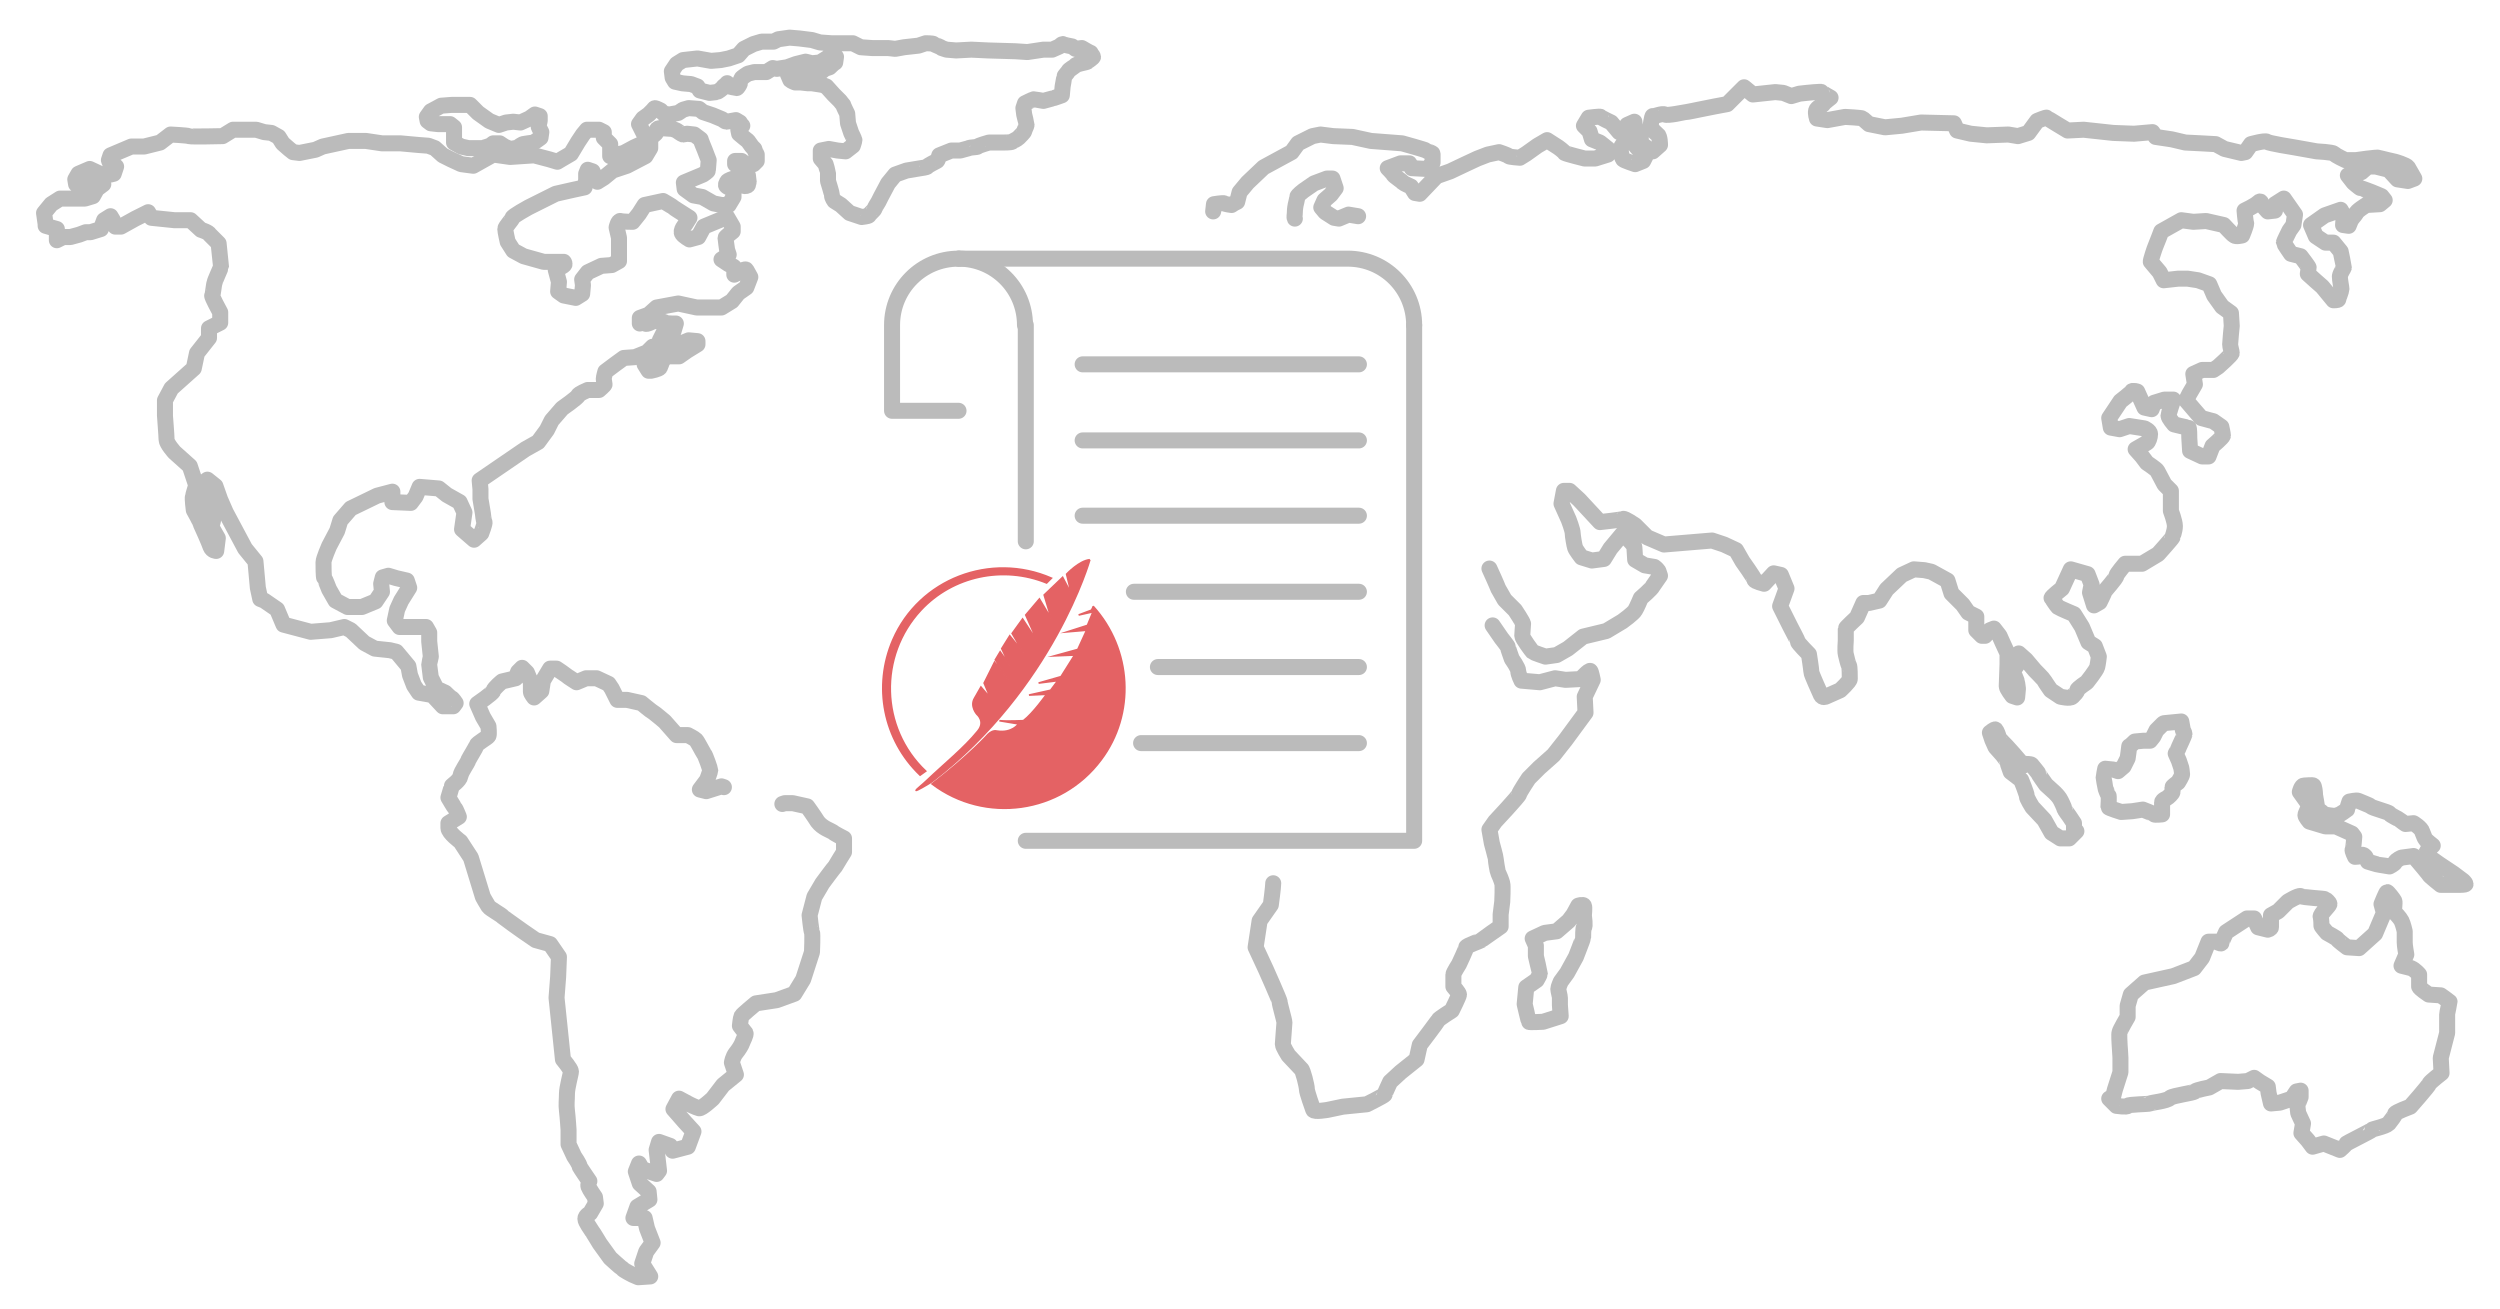 <?xml version="1.0" encoding="utf-8"?>
<!-- Generator: Adobe Illustrator 24.1.0, SVG Export Plug-In . SVG Version: 6.00 Build 0)  -->
<svg version="1.1" id="央铋_1" xmlns="http://www.w3.org/2000/svg" xmlns:xlink="http://www.w3.org/1999/xlink" x="0px" y="0px"
	 viewBox="0 0 312.2 163.5" style="enable-background:new 0 0 312.2 163.5;" xml:space="preserve">
<style type="text/css">
	.st0{fill:none;stroke:#BBBBBB;stroke-width:2;stroke-linecap:round;stroke-linejoin:round;stroke-miterlimit:10;}
	.st1{fill:#E46264;stroke:#E46264;stroke-width:0.21;stroke-miterlimit:10;}
	.st2{fill:none;stroke:#BBBBBB;stroke-width:2;stroke-linecap:round;stroke-linejoin:round;}
</style>
<g>
	<g>
		<path class="st0" d="M25.1,28.7l-1.3-1.2h-2l-2.9-0.3l-0.4-0.7l-1.6,0.8l-1.8,1h-0.7l-0.3-0.8L13.8,27L13,27.5l-0.4,1.1L11.3,29
			h-0.6l-0.8,0.3l-1.1,0.3H7.9L7.1,30v-0.4v-0.7v-0.3l-1.4-0.4V28l-0.2-1.4l0.9-1.1l1.1-0.7h1.6h1.5l1-0.3l0.5-0.9l0.8-0.6l-0.4-0.5
			l-0.6,0.3L11.2,23H9.5l-0.1-0.6l0.4-0.7l1.4-0.6l1.5,0.7h1.1l0.4-0.1l0.3-0.9l-0.7-0.3L13.6,20l0.2-0.6l2.6-1.1H18l2-0.5l1.3-1
			c0,0,2.1,0.1,2.3,0.2s4.2,0,4.2,0l1.3-0.8h1.6H32l1,0.3l0.9,0.1l0.9,0.5l0.5,0.8l0.8,0.7l0.5,0.4l0.8,0.1l2-0.4l0.9-0.4l3.2-0.7
			h2.2l2,0.3H50l2.2,0.2l1.3,0.1l0.8,0.3l1,0.9l1,0.5l1.3,0.6l1.5,0.2l2.5-1.4l2.1,0.3l3-0.2l1.9,0.5l1,0.3l0.5-0.3l1.2-0.7l0.9-1.5
			l0.6-0.9l0.5-0.6h1.5l0.6,0.3v0.7l0.8,0.8v0.6v0.9l1.7-0.4l1.3-0.7l1.1-0.5l0.9-0.3v0.9l-0.6,1l-2.3,1.2l-1.8,0.6l-1.1,0.9
			l-0.8,0.5L74,21.4l-0.6-0.2l-0.2,0.5v0.8L73,23.4l-1.4,0.3l-2.2,0.5L66,25.9c0,0-2,1.1-2,1.3c0,0.2-0.9,1.1-0.9,1.4
			s0.3,1.6,0.3,1.6l0.7,1.1l1.3,0.7l2.5,0.7h1.6h0.9c0,0,0.1,0.1,0.1,0.3s-1.1,0.7-1.1,0.7l0.4,1.5l-0.1,1.2l0.7,0.5l1.5,0.3
			l0.8-0.5l0.1-1.1l-0.1-0.7l0.7-0.9l1.7-0.8l1.3-0.1l0.9-0.5v-1.5v-1.4L77,28.4c0,0,0.2-0.9,0.5-0.8s1.5,0.1,1.5,0.1l0.8-1l0.7-1.1
			l2.3-0.5c0,0,1.2,0.7,1.3,0.8c0.1,0.1,0.9,0.6,0.9,0.6l1.1,0.7L85.6,28c0,0-0.7,0.8-0.4,1.2c0.2,0.3,0.9,0.7,0.9,0.7l1.1-0.3
			l0.7-1.3l2.9-1.2l0.7,1.2v0.6c0,0-0.9,0.7-0.9,0.8c0,0.1,0.2,1.5,0.2,1.5l0.2,0.6l-0.9,0.6L91,33c0,0,0.7,0.3,0.7,0.4s0,0.9,0,0.9
			l0.8-0.4c0,0,0.6-0.4,0.7-0.2s0.5,0.9,0.5,0.9l-0.5,1.3l-1,0.7l-0.8,1l-1.3,0.8H87l-2.3-0.5L82,38.4l-1,0.9l-1.1,0.4v0.7
			c0,0,0.6-0.2,0.7,0s1-0.3,1-0.3s1.1,0,1.3,0.1c0.1,0.2,1,0.2,1,0.2h0.5l-0.3,1l-1.3,0.3l-0.4,0.8l0.8,0.3l1.4,0.6l0.2-0.4l1.2-0.5
			l1.1,0.1V43l-1.3,0.8l-1,0.7h-1.2h-0.4l-0.5,0.6c0,0-0.2,0.6-0.3,0.8c-0.1,0.2-1.1,0.4-1.1,0.4H81l-0.5-0.8L81,45l0.6-0.7
			c0,0,0.4-0.5,0.6-0.5c0.1,0-0.7-0.5-0.7-0.5L80.8,44l-1.5,0.6l-1.4,0.1l-1.1,0.8l-1.2,0.9c0,0-0.2,0.7-0.2,0.9s0.1,0.6,0.1,0.7
			c0,0.1-0.7,0.7-0.7,0.7h-1.4c0,0-1.2,0.5-1.2,0.7s-2,1.6-2,1.6l-1.3,1.5l-0.6,1.2l-1.1,1.5l-1.6,0.9L59.9,60l0.1,1.1v1.2l0.3,1.8
			c0,0,0.1,1,0.2,1.1s-0.4,1.4-0.4,1.4l-0.9,0.8l-1.5-1.3L58,64l-0.6-1.3l-1.6-0.9l-1-0.8l-2.4-0.2L51.9,62l-0.6,0.8L49,62.7v-1.3
			l-1.9,0.5l-3.3,1.6L42.5,65l-0.4,1.3l-1,1.9c0,0-0.7,1.6-0.7,2s0,1.9,0.1,2s0.6,1.4,0.6,1.4l0.8,1.4l1.5,0.8h1.8l1.7-0.7l0.8-1.2
			l-0.1-1l0.2-0.8l0.7-0.2l1,0.3l1.3,0.3l0.3,0.9l-1,1.6l-0.5,1.1l-0.3,1.4l0.6,0.8h2h1.3l0.4,0.7v1.1l0.2,1.9c0,0-0.2,0.9-0.2,1
			s0.2,1.6,0.2,1.6l0.7,1.4l1.1,0.5c0,0,0.7,0.7,0.8,0.7s0.5,0.6,0.5,0.6l-0.3,0.4h-1.3L54,86.8l-1.7-0.3l-0.6-0.9l-0.5-1.3L51,83.2
			l-1.5-1.8l-0.8-0.2L46.8,81l-1.3-0.7l-1.7-1.6L43,78.3l-1.7,0.4l-2.5,0.2L35.4,78l-0.8-1.9L33,75l-0.5-0.2l-0.3-1.4l-0.3-3.3
			l-1.3-1.6L28.2,64l-0.7-1.6l-0.6-1.7l-1-0.8l-0.4,0.3L25,60.9l0.5,1.2l0.5,1l0.6,1.9l-0.2,0.8l0.8,1.4L27,68.8c0,0-0.5,0-0.7-0.5
			c-0.2-0.6-1.1-2.6-1.2-2.8c0-0.2-0.9-1.8-0.9-1.8S24,62.2,24.1,62c0-0.1,0.4-1.4,0.4-1.4L24,59.1l-0.3-0.9l-1.9-1.7
			c0,0-1-1.1-1-1.6s-0.2-2.9-0.2-3s0-1.9,0-1.9l0.8-1.5l2.8-2.5l0.4-1.9l1.5-1.9V41l1.4-0.7V39c0,0-1.1-2-1-2.1s0.2-1.4,0.3-1.6
			c0-0.2,0.8-1.9,0.8-2s-0.3-2.9-0.3-2.9s-1-1-1.1-1.1C26.1,29,25.1,28.7,25.1,28.7z"/>
		<path class="st0" d="M63,18.3l-0.6-0.4h-0.8l-0.4,0.3c0,0-0.9,0.3-1,0.3s-1.7,0-1.7,0l-0.9-0.2l-0.9-0.5c0,0,0-0.9,0-1
			s0-0.9,0-0.9l-0.5-0.4h-1.5l-0.9-0.1l-0.4-0.3l-0.1-0.5l0.5-0.7l1.3-0.7l1.3-0.1h1.2h1.1l1,1l1.4,1l1.2,0.5l0.9-0.3l0.9-0.1
			l0.9,0.1l1.1-0.5l0.7-0.5l0.6,0.2v0.6c0,0-0.2,0.7-0.1,0.8l0.3,0.6l-0.1,0.7c0,0-0.8,0.6-0.9,0.6S65.3,18,65.3,18
			s-0.4,0.2-0.6,0.4c-0.2,0.1-1,0.2-1,0.2L63,18.3z"/>
		<path class="st0" d="M86.7,16.8l-0.9-0.1c0,0-0.4,0.1-0.5,0.1s-0.8-0.5-0.8-0.5L84,16.1L82.5,16c0,0-0.3,0-0.4,0.1
			S82,16.3,82,16.5c-0.1,0.2-0.4,0.4-0.4,0.4L80.9,17l-0.5-0.3L80,15.9l-0.2-0.4l0.5-0.7l0.7-0.5l0.6-0.6c0,0,0.1-0.2,0.2-0.2
			s0.7,0.3,0.7,0.3l0.4,0.4l0.7,0.1l1.1-0.2l0.6-0.4l0.7-0.2l1.3,0.1l0.5,0.4l1.2,0.4l1.2,0.5c0,0,0.4,0.3,0.5,0.3s1.2-0.2,1.2-0.2
			l0.5,0.3c0,0.1,0.3,0.4,0.3,0.4l-0.5,0.5l0.1,0.5l0.6,0.5l0.5,0.4l0.5,0.7l0.3,0.3c0,0.1,0.3,0.7,0.3,0.7v0.8l-0.4,0.4l-0.7,0.2
			l-0.8-0.6h-0.8v0.4l0.5,0.3l0.3,0.4l0.4,0.4l0.4,0.3c0,0,0.1,0.7,0.1,0.8s-0.1,0.3-0.1,0.4s-0.4,0.2-0.5,0.1
			c-0.2-0.1-0.7-0.3-0.7-0.3l-0.6-0.6c0,0-0.7,0.2-0.8,0.4c-0.1,0.2-0.2,0.4-0.1,0.5c0,0.1,0.9,0.5,0.9,0.5v0.5v0.4l-0.6,1h-0.9
			l-1-0.2l-1.4-0.8l-1.1-0.2l-1.1-0.8l-0.1-0.8l2.4-1c0,0,0.6-0.4,0.6-0.5s0.1-1.3,0.1-1.3L88,18.7c0,0-0.5-1.2-0.5-1.3
			C87.5,17.4,86.7,16.8,86.7,16.8z"/>
		<path class="st0" d="M94.2,9l-0.8,0.2c0,0-0.8,0.5-0.8,0.6c0,0-0.2,0.4-0.2,0.6c0,0.1-0.3,0.6-0.4,0.6s-0.9-0.2-0.9-0.2
			s-0.3-0.5-0.3-0.4s-0.5,0.4-0.5,0.5s-0.7,0.6-0.8,0.6l-0.9,0.1l-1.2-0.3l-0.3-0.5l-0.8-0.3c0,0-1.2-0.1-1.1-0.1l-0.9-0.2L84,9.7
			l-0.1-0.8L84.5,8l0.8-0.5l1.8-0.2l1.7,0.3L90,7.5l1-0.2l1.2-0.4l0.7-0.8l1.2-0.6l1-0.3h1.5l0.6-0.3l1.4-0.2l1.2,0.1l1.6,0.2l1,0.3
			l1.4,0.1h2.7l1,0.5l1.4,0.1h2l0.9,0.1l1.1-0.2l1.8-0.2l0.9-0.3c0,0,0.9,0,1,0.1s1,0.4,1,0.5l0.6,0.2l1.2,0.1l1.9-0.1l2.1,0.1
			l3.4,0.1l1.5,0.1l2-0.3c0,0,1,0,1.1,0l0.9-0.4c0,0,0.3-0.3,0.4-0.3c0.1,0.1,1.2,0.3,1.2,0.3l0.4,0.3l0.8-0.1c0,0,1,0.6,1.1,0.6
			c0,0.1,0.3,0.4,0.3,0.5s-0.6,0.5-0.7,0.6s-1.5,0.3-1.5,0.5c-0.1,0.1-0.8,0.5-0.9,0.7s-0.5,0.6-0.5,0.7s-0.2,1.2-0.2,1.2l-0.1,1.1
			c0,0-1.1,0.4-1.2,0.4l-1.1,0.3c0,0-1.1-0.2-1.2-0.2s-1.1,0.5-1.1,0.5l-0.2,0.6l0.1,0.8c0,0,0.3,1.2,0.3,1.3s-0.3,0.7-0.3,0.8
			s-0.5,0.6-0.7,0.8c-0.2,0.2-0.7,0.4-0.8,0.5s-1.1,0.1-1.1,0.1h-1.8c0,0-1.4,0.4-1.4,0.5s-1.1,0.1-1.1,0.2l-1.1,0.3h-1.1l-1.5,0.6
			c0,0-0.2,0.7-0.3,0.7c0,0-1.2,0.6-1.2,0.7S115,21,115,21l-1.8,0.3l-1.4,0.5l-0.9,1.1l-0.9,1.7l-0.3,0.6c0,0-0.5,0.8-0.5,0.9
			s-0.7,0.7-0.7,0.8s-0.9,0.2-0.9,0.2l-1.5-0.5l-1.1-1l-0.8-0.5c0,0-0.3-0.4-0.3-0.7c0-0.2-0.5-1.8-0.5-1.8s0-0.9,0-1
			s-0.3-1.1-0.3-1.1l-0.6-0.7v-1l1-0.2l1.1,0.2l1,0.1l0.9-0.7c0,0,0.2-0.6,0.2-0.7s-0.4-0.9-0.4-0.9l-0.4-1.2l-0.1-1.2
			c0,0-0.5-1-0.5-1.1c-0.1-0.1-0.4-0.5-0.4-0.5l-0.8-0.8l-0.9-1l-0.5-0.2l-1.3-0.2h-0.5l-0.9-0.1h-0.7c0,0-0.5-0.2-0.6-0.3l-0.3-0.7
			l0.2-0.5L99,8.6l1,0.2l0.7,0.3h1.7l0.6-0.5l0.6-0.2c0,0,0.6-0.6,0.7-0.6l0.1-0.7L104,6.8c0,0-0.7,0.4-0.8,0.5l-0.8,0.5l-1,0.1
			l-0.8-0.2L99.4,8l-1.1,0.4L97,8.6l-0.5-0.1L95.7,9h-0.6H94.2z"/>
		<path class="st0" d="M90.4,98.3l-0.3-0.1l-1.9,0.6l-0.8-0.2l0.9-1.2c0,0,0.4-1.1,0.4-1.2s-0.6-1.9-0.8-2.1c-0.2-0.3-0.8-1.5-1-1.7
			s-1-0.6-1-0.6h-1.4L83,90.1c0,0-1.3-1.1-1.5-1.2s-1.4-1.1-1.4-1.1l-1.8-0.4h-1.2L76.4,86L76,85.4l-1.5-0.7h-1.3L72,85.2
			c0,0-1.1-0.7-1.2-0.8c-0.1-0.1-1.3-0.9-1.3-0.9h-0.8L67.8,85l-0.2,1.3l-0.9,0.8c0,0-0.4-0.5-0.4-0.7c0-0.1,0-1.2,0-1.2L65.8,84
			l-0.6-0.6l-0.5,0.5l-0.3,0.8l-1.7,0.4c0,0-1,0.8-1.1,1.2c-0.1,0.3-2,1.6-2,1.6l0.7,1.6l0.7,1.2c0,0,0.1,1,0,1.2s-1.4,0.9-1.5,1.2
			s-0.8,1.4-1,1.8c-0.1,0.4-0.9,1.4-1,2s-1.1,1.2-1.1,1.3c0,0.1-0.4,1.4-0.4,1.4s0.7,1.2,0.8,1.3c0.1,0.1,0.5,1.1,0.5,1.1l-1.3,0.8
			c0,0,0,0,0,0.6s1.5,1.7,1.5,1.7l1.3,2l1.5,4.9c0,0,0.5,0.9,0.7,1.2s1.7,1.1,1.8,1.3c0.1,0.1,2.5,1.8,2.5,1.8l1.6,1.1l1.8,0.5
			l1.1,1.6l-0.1,2.5l-0.2,2.6l0.8,7.7c0,0,1,1.2,1,1.5s-0.5,2-0.5,2.8s-0.1,1.3,0,2.1s0.2,2.4,0.2,2.4v1.8l0.7,1.5
			c0,0,0.7,1,0.7,1.3c0.1,0.2,1.2,1.8,1.2,1.8s-0.2,0.4-0.1,0.7s0.8,1.3,0.8,1.3l0.1,0.8l-0.7,1.2c0,0-0.6,0.3-0.6,0.7
			s0.7,1.3,0.8,1.5c0.1,0.1,1,1.6,1,1.6l1.3,1.8c0,0,1.3,1.2,1.5,1.3c0.1,0.2,1.3,0.8,1.3,0.8l0.7,0.3l1.5-0.1l-1-1.6l0.5-1.5
			l0.8-1.1l-0.7-1.8l-0.3-1.3h-1.4l0.5-1.4l1.5-0.9l-0.1-1l-1.1-1l-0.5-1.5l0.4-1l0.4,0.7l1.8,0.6l0.3-0.4l-0.3-2.6l0.3-1l1.4,0.5
			l0.3,0.6l1.9-0.5l0.7-1.9l-1.1-1.2l-1.4-1.6l0.7-1.3l1.3,0.7c0,0,0.8,0.4,1.2,0.5c0.3,0.1,1.7-1.2,1.7-1.2l1.3-1.7l1.6-1.3
			l-0.5-1.5c0,0,0.1-0.7,0.5-1.2s0.7-1,0.8-1.3c0.1-0.3,0.5-1,0.4-1.2c-0.1-0.1-0.7-0.9-0.7-0.9s0.1-1,0.2-1.2s1.8-1.6,1.8-1.6
			l2.6-0.4l2.2-0.8l1.1-1.8l1.1-3.4c0,0,0.1-2.3,0-2.5c-0.1-0.1-0.3-2.1-0.3-2.1l0.6-2.3l1-1.7c0,0,1.4-1.9,1.6-2.1
			c0.1-0.2,1.1-1.8,1.1-1.8v-1.7c0,0-1.2-0.6-1.4-0.8c-0.3-0.2-1.3-0.5-1.9-1.3c-0.5-0.8-1.3-1.9-1.3-1.9l-1.8-0.4h-1l-0.3,0.1"/>
		<path class="st0" d="M186.4,78.1l1.1,1.6c0,0,0.8,1,0.8,1.1s0.5,1.5,0.5,1.5s0.8,1.1,0.8,1.5S190,85,190,85l2.3,0.2l1.9-0.5
			l1.3,0.2l1.9-0.1c0,0,1.1-1.2,1.2-1c0.1,0.1,0.3,1.1,0.3,1.1l-1,2.1l0.1,2l-2.5,3.4l-1.5,1.9l-1.8,1.6l-1.3,1.3c0,0-1.2,1.8-1.2,2
			s-3,3.4-3,3.4l-0.7,1l0.3,1.7c0,0,0.5,1.8,0.5,2s0.2,1.5,0.3,1.7s0.4,0.9,0.5,1.3c0.1,0.3,0,2.3,0,2.3l-0.2,1.6v1.5
			c0,0-2.3,1.6-2.4,1.7c-0.1,0.1-1.9,0.7-1.9,0.9s-0.9,2.1-0.9,2.1s-0.7,1.1-0.7,1.3c0,0.2,0,1.5,0,1.5s0.7,0.8,0.7,1s-0.9,2-0.9,2
			s-1.6,1-1.7,1.2s-2.3,3.1-2.3,3.1l-0.4,1.8l-2,1.6l-1.3,1.2c0,0-0.7,1.5-0.7,1.6s-2.2,1.2-2.2,1.2l-3,0.3l-1.9,0.4
			c0,0-1.7,0.3-1.8,0s-0.8-2.2-0.8-2.6s-0.5-2.4-0.7-2.5c-0.1-0.1-1.6-1.7-1.6-1.7s-0.7-1.1-0.7-1.4c0-0.3,0.2-2.4,0.2-2.7
			s-0.6-2.3-0.6-2.6c0-0.2-1.7-4-1.7-4l-1.3-2.8l0.5-3.3l1.4-2c0,0,0.3-2.2,0.3-2.7"/>
		<path class="st0" d="M151.5,26.4l0.1-0.9c0,0,1.2-0.2,1.3-0.1s0.9,0.2,0.9,0.2l0.3-0.2l0.4-0.2l0.3-1.2l1-1.2l2-1.9l3.5-1.9
			l0.8-1.1l1.8-0.9l1-0.2l1.6,0.2l2.4,0.1l2.3,0.5l3.9,0.3c0,0,2.9,0.8,3,0.9s0.8,0.3,0.8,0.4s0,1.1,0,1.1l-0.4,0.5l-0.3,0.3
			l-1.9-0.1c0,0-0.2-0.5-0.3-0.6c-0.1,0-1.1,0-1.1,0l-1.6,0.6c0,0,0.6,0.6,0.7,0.8s1.2,0.9,1.2,1c0.1,0.1,1,0.5,1,0.5l0.5,0.8
			l0.6,0.1l2.1-2.2l1.7-0.6l1.9-0.9l1.5-0.7l1.3-0.5l1.4-0.3c0,0,1.2,0.4,1.2,0.5s1.4,0.2,1.4,0.2l0.8-0.5l1.4-1l1.2-0.7l1.4,0.9
			c0,0,0.7,0.5,0.8,0.7c0.1,0.1,2.5,0.7,2.5,0.7h1.3l1.6-0.5v-0.7l-1-0.8l-1-0.4l-0.3-1l-0.7-0.7l0.6-1c0,0,1.5-0.2,1.5-0.1
			c0,0.1,1.3,0.7,1.3,0.7l1,1.2l0.9,0.3c0,0-0.2,0.8-0.3,1c-0.1,0.3-0.4,0.4-0.4,0.9s0.2,1.1,0.3,1.2c0,0.1,1.5,0.6,1.5,0.6l1-0.4
			l0.3-0.6c0,0-0.8-0.8-1-1s-0.7-0.9-0.7-0.9l0.2-0.4l-0.5-0.7l-0.3-0.9l0.9-0.4c0,0,0.1,0.8,0.1,0.9c0,0.1,0.7,1.2,0.7,1.2v0.6
			l1.2,0.9l0.3,0.1l0.9-0.8c0,0,0-1.1-0.3-1.3c-0.3-0.2-0.9-0.9-0.9-0.9s0.2-1.5,0.3-1.4s1.2-0.4,1.5-0.2s2.5-0.3,2.6-0.3
			c0.2,0,1.6-0.3,1.6-0.3l2-0.4l1.6-0.3l2.1-2.1l1.1,0.9l2.8-0.3l1,0.1l1,0.4l1-0.3l0.9-0.1c0,0,1.9-0.2,1.9-0.1
			c0,0.1,1.1,0.7,1.1,0.7s-0.8,0.6-0.9,0.8s-0.8,0.4-0.9,0.8c-0.1,0.4,0.1,1,0.1,1l1.3,0.2l2.2-0.4c0,0,2.1,0.1,2.2,0.2
			c0.1,0.1,0.8,0.7,0.8,0.7l2,0.4l2.1-0.2l2.4-0.4l4.1,0.1l0.4,0.9l1.7,0.4l2,0.2l2.7-0.1L252,17l1.3-0.4l1.1-1.5
			c0,0,1.2-0.5,1.2-0.4c0.1,0.1,2.6,1.6,2.6,1.6l2-0.1l3.7,0.4l2.6,0.1l2.3-0.2l0.4,0.6l2,0.3l1.7,0.4l2,0.1l1.8,0.1l1.1,0.6
			l2.1,0.5l0.5-0.1l0.7-1c0,0,1.8-0.5,2-0.3s3.4,0.7,3.4,0.7l2.8,0.5c0,0,2,0.1,2.2,0.3c0.1,0.2,1.4,0.8,1.4,0.8h1.3
			c0,0,2.7-0.4,2.9-0.3s2,0.5,2,0.5s1.4,0.4,1.6,0.7c0.1,0.2,0.8,1.4,0.8,1.4l-0.8,0.3l-1.3-0.2l-1.1-1.2l-1.6-0.4h-1l-0.8,0.7
			c0,0-1.1,0-1,0.1s-0.7,0.3-0.7,0.3l0.7,0.9c0,0,0.8,0.7,0.9,0.7s1.4,0.5,1.4,0.5l1.2,0.5l0.4,0.5l-0.6,0.5l-1.7,0.1
			c0,0-1.3,0.8-1.3,1.1c-0.1,0.2-0.5,0.5-0.7,1s-0.2,0.5-0.2,0.5l-0.7-0.1l0.1-1.2l-0.4-0.7l-2,0.7l-1.7,1.2l0.6,1.4l1.2,0.8h1
			l0.9,1.1c0,0,0.4,1.9,0.4,2c0,0.1-0.4,0.6-0.5,1.1c0,0.5,0.2,1.4,0.2,1.6c0,0.2-0.4,1.2-0.4,1.3s-0.6,0.1-0.6,0.1l-1.4-1.7
			l-0.8-0.7l-1-0.9c0,0,0.1-0.7,0.1-0.8s-1-1.4-1-1.4l-1.2-0.3c0,0-0.9-1.3-0.9-1.4s0.7-1.5,0.7-1.5l0.5-0.7l0.2-1.3l-1.4-2
			l-1.1,0.7v0.8l-0.9,0.1l-0.8-0.9c0,0,0-0.6-0.4-0.2s-1.7,1-1.7,1s0.1,1.3,0.2,1.6c0,0.3-0.5,1.5-0.5,1.5s-0.8,0.2-1,0
			c-0.2-0.1-1.3-1.3-1.3-1.3l-2.2-0.5l-1.6,0.1l-1.5-0.2l-2.5,1.4c0,0-0.6,1.6-0.7,1.8c-0.1,0.2-0.7,2-0.6,2
			c0.1,0.1,1.1,1.3,1.1,1.3l0.5,1l1.8-0.2h1.2l1.3,0.2l1.4,0.5l0.6,1.4l1,1.4l1.1,0.8l0.1,1.6c0,0-0.2,2-0.2,2.3s0.2,0.9,0.2,1.1
			c0,0.2-1.7,1.7-1.7,1.7l-0.6,0.4H275l-1.1,0.5l0.2,1.3l-0.7,1.2L273,50l1.2,1.4l0.7,0.8l1.1,0.3l0.4,0.1l1,0.7
			c0,0,0.2,0.9,0.2,1.1c0,0.2-1.3,1.3-1.3,1.3l-0.5,1.3H275l-1.5-0.7c0,0-0.1-1.4-0.1-1.6s0-1.3-0.1-1.3c-0.2,0-1.8-0.4-1.8-0.4
			s-0.7-0.8-0.7-1.1c0-0.2,0.6-2,0.6-2h-1.1l-1.3,0.4l-0.3,0.8l-0.9-0.2l-0.9-2c0,0-0.6-0.2-0.7,0s-1.4,1.2-1.4,1.2l-1.4,2.1
			l0.2,1.2l1.1,0.2l1.2-0.4l1.9,0.3c0,0,0.7,0.3,0.7,0.7s-0.2,1-0.4,1.1s-1.4,0.8-1.4,0.8l0.8,0.9l0.6,0.8c0,0,1.2,0.8,1.3,1
			c0.1,0.2,0.9,1.7,0.9,1.7l0.8,0.8v2.5c0,0,0.5,1.3,0.5,1.9s-0.3,1.3-0.3,1.4s-1.8,2.1-1.8,2.1l-2,1.2h-2.1c0,0-1.1,1.3-1.1,1.5
			c0,0.3-1.5,1.9-1.5,2s-0.6,1.3-0.6,1.3l-0.7,0.4L261,74l0.2-1l-0.5-1.3l-2.1-0.6l-1.1,2.4c0,0-1.4,1.1-1.3,1.2s0.6,0.9,0.8,1.1
			c0.3,0.2,2,0.9,2,0.9l1,1.6l0.8,1.9l0.8,0.5l0.5,1.3c0,0-0.1,0.9-0.2,1.3s-1.3,1.9-1.3,1.9s-1.2,0.8-1.2,1s-0.3,0.5-0.6,0.8
			s-1.5,0-1.5,0l-1.2-0.8c0,0-0.7-1-0.8-1.2s-1.2-1.3-1.2-1.3l-1.1-1.3l-0.9-0.8l-0.5,0.9l0.2,0.7l-0.5,0.5c0,0,0.6,1.4,0.6,1.5
			S252,86,252,86l-0.1,1.1l-0.6-0.2c0,0-0.7-0.9-0.7-1.2c0-0.3,0.1-2.7,0.1-2.8s0-1.3,0-1.3l-0.6-1.3l-0.4-0.9l-0.7-0.9l-0.5,0.2
			l-0.6,0.7h-0.4l-0.7-0.7V77l-1-0.5l-0.7-1l-1.4-1.4l-0.5-1.6l-2-1.1l-0.9-0.2l-1.3-0.1l-1.5,0.7l-1.9,1.8l-0.9,1.4l-1.3,0.3h-0.7
			l-0.8,1.8c0,0-1.4,1.3-1.4,1.4s0,1.5,0,1.5s-0.1,1.3,0,1.7s0.3,1.3,0.4,1.4s0.1,1.4,0.1,1.7s-1.2,1.4-1.2,1.4L228,87
			c0,0-0.4,0.2-0.6-0.2c-0.2-0.5-1.2-2.6-1.2-2.9s-0.3-2.2-0.3-2.2s-1.4-1.4-1.4-1.6c0-0.1-0.8-1.6-0.9-1.8
			c-0.1-0.2-1.3-2.6-1.3-2.6l0.8-2.2l-0.7-1.7l-0.9-0.2l-1.2,1.3c0,0-1.2-0.3-1.2-0.5s-1.5-2.3-1.5-2.3l-0.8-1.4l-1.5-0.7l-1.5-0.5
			l-6,0.5l-2.1-0.9l-1.5-1.5c0,0-1.3-0.9-1.5-0.8c-0.1,0.1-2.9,0.4-2.9,0.4l-2.6-2.8l-1.2-1.1h-0.7l-0.3,1.6l0.9,2
			c0,0,0.5,1.3,0.5,1.7c0,0.3,0.2,1.5,0.3,1.8s0.8,1.2,0.8,1.2l1.3,0.4l1.5-0.2l0.8-1.3l1.5-1.8l0.8,0.7c0,0,0.7,0.7,0.7,0.9
			s0.1,1.6,0.1,1.6l1.2,0.7l1.2,0.2c0,0,0.3,0.2,0.5,0.5c0.1,0.3,0.2,0.6,0.2,0.6s-0.7,1-0.9,1.3c-0.1,0.3-1.5,1.5-1.5,1.5
			s-0.5,1.2-0.7,1.5c-0.2,0.4-1.6,1.4-1.6,1.4l-2,1.2l-2.9,0.7l-1.9,1.5l-1.4,0.8L193,82c0,0-1.5-0.5-1.6-0.6s-1.3-1.7-1.3-2
			s0.1-1.3,0.1-1.5s-1-1.7-1-1.7l-1.3-1.3c0,0-0.7-1.2-0.8-1.4c-0.1-0.3-1-2.3-1.1-2.5"/>
		<path class="st0" d="M169.6,27l-1.2-0.2l-1.2,0.5l-0.6-0.1l-1.1-0.7l-0.5-0.6l0.4-0.9l0.8-0.7l0.6-0.8l-0.4-1.2h-0.7l-1.6,0.6
			l-1.3,0.9c0,0-0.8,0.6-0.8,0.8c0,0.2-0.2,1-0.2,1s-0.1,0.5-0.1,0.9s-0.1,0.6,0,0.8"/>
		<path class="st0" d="M194.9,126.9l-2.2,0.7c0,0-1.8,0.1-1.8,0s-0.5-2.2-0.5-2.2l0.2-2.1l1.3-0.9c0,0,0.4-0.7,0.4-0.8
			c0-0.1-0.5-2.2-0.5-2.2v-1.3l-0.4-0.9l1.5-0.7l1.5-0.2l1.5-1.3l0.6-0.8l0.6-1.1c0,0,0.6-0.2,0.7,0c0.1,0.2,0,1.1,0,1.2
			s0.2,1.5,0,1.5c-0.1,0.1-0.1,1.2-0.1,1.3c0,0.1-0.9,2.4-0.9,2.4l-1.1,2l-0.8,1.1c0,0-0.3,0.7-0.3,0.9c0,0.2,0.2,0.9,0.2,1.1
			c0,0.1,0,0.9,0,0.9L194.9,126.9z"/>
		<path class="st0" d="M259.3,103.8l-0.9,0.9h-1.1l-1.1-0.7l-0.9-1.6l-1.5-1.6c0,0-0.7-1.1-0.7-1.4s-0.7-2-0.7-2l-1.3-1
			c0,0-0.4-1.1-0.4-1.2s-0.6-0.9-0.7-1c-0.1-0.1-0.8-0.9-0.8-0.9l-0.4-0.9l-0.3-0.9c0,0,0.6-0.5,0.7-0.4s0.4,0.8,0.4,1
			c0,0.1,1,1.1,1,1.1l0.9,1l1.2,1.4l0.3-0.2c0,0,0.6,0,0.7,0.1c0.1,0.1,0.8,1,0.8,1c0,0.1,1,1.5,1,1.5s1,0.9,1.1,1s0.4,0.4,0.6,0.7
			c0.2,0.3,0.6,1.2,0.6,1.3c0,0.1,0.6,0.9,0.6,0.9l0.6,0.9v1C259,103.8,259.3,103.8,259.3,103.8z"/>
		<path class="st0" d="M270,101.7c0,0-0.9,0.1-1,0s-1.4-0.6-1.4-0.6l-1.3,0.2l-1.4,0.1c0,0-1.6-0.5-1.6-0.6s0.1-1.4,0-1.5
			s-0.4-0.9-0.4-1s-0.2-1.1-0.2-1.2s0.2-1.1,0.2-1.1l1,0.1l0.6,0.2l0.7-0.6l0.5-1l0.1-0.7l0.1-0.8c0.1,0,0.7-0.6,0.7-0.6l1.1-0.1
			h0.8l0.4-0.5l0.4-0.8l0.8-0.8c0,0,0.1-0.1,0.2-0.1s2.1-0.2,2.1-0.2l0.2,1.1c0,0,0.2,0.3,0.2,0.5c0,0.1-0.7,1.6-0.7,1.6
			c0,0.1-0.4,0.8-0.4,0.8l0.4,0.9l0.3,0.9c0,0,0.1,0.6,0.1,0.8s-0.5,1-0.5,1s-0.7,0.5-0.7,0.6s0,0.5,0,0.6c0,0.2-0.5,0.6-0.6,0.7
			s-0.7,0.3-0.7,0.6c0,0.3,0,0.6,0,0.8S270,101.7,270,101.7z"/>
		<path class="st0" d="M295.4,107c0,0-0.3-0.4-0.5-0.2c-0.1,0.2-0.8,0.2-0.8,0.2s-0.4-0.8-0.3-0.9s0.2-1.6,0.2-1.6l-0.3-0.4l-2-0.9
			h-1.3l-2-0.6c0,0-0.5-0.6-0.5-0.8c0-0.2,0.4-0.9,0.4-1.1c0.1-0.2-0.6-1.1-0.6-1.1l-0.5-0.7c0,0,0.2-0.8,0.5-0.8s1.1-0.1,1.2,0
			s0.2,0.8,0.2,1.1c0,0.2,0.3,1.7,0.3,1.8c0,0.1,0.5,0.3,0.7,0.6c0.2,0.2,1.5,0.3,1.5,0.3l0.6-0.2c0,0,0.8-0.5,0.9-0.6
			c0-0.1,0.3-1,0.3-1s0.9-0.2,1.1-0.1s1.5,0.6,1.6,0.7c0.1,0.2,2.2,0.7,2.3,0.9s1.2,0.7,1.3,0.8s0.7,0.5,0.7,0.5l1-0.1
			c0,0,1,0.6,1.1,1.1c0.2,0.5,0.3,0.8,0.4,0.9c0,0.1,0.9,0.8,0.9,0.8s-0.7,0.6-0.7,0.7s-0.4,0.4,0,0.6s1.5,1,1.5,1l1.8,1.2l1.2,0.9
			c0,0,0.3,0.3,0.3,0.4s-0.7,0.1-0.7,0.1h-2.4c0,0-1.4-1.1-1.5-1.3s-1.3-1.6-1.3-1.6l-0.6-0.7l-1.5,0.2c0,0-0.7,0.3-0.8,0.6
			c-0.1,0.2-0.7,0.5-0.7,0.5s-1.2-0.2-1.3-0.2c-0.1,0-1.4-0.4-1.4-0.4L295.4,107z"/>
		<path class="st0" d="M277.3,135l-1.4,0.8c0,0-1.6,0.3-1.8,0.5c-0.2,0.2-2.7,0.5-3.1,0.8c-0.3,0.4-2.4,0.6-2.5,0.7
			c-0.1,0.1-2.8,0.1-2.8,0.3s-1.4,0-1.4,0l-0.9-0.9l0.5-0.3l0.2-0.8l0.7-2.2c0,0,0-1.4,0-1.8c0-0.4-0.1-1.4-0.1-1.6
			c0-0.2-0.1-1.4,0-1.6c0-0.2,1-1.9,1-1.9v-1.4l0.4-1.4l1.7-1.5l3.6-0.8l2.6-1l1-1.3l0.8-2h1c0,0,0.5,0.3,0.6,0.2
			c0-0.1,0.6-1.4,0.6-1.4l2.6-1.7h0.9l0.5,1.1l1.2,0.3c0,0,0.4-0.1,0.4-0.3s0-1.5,0-1.5l0.9-0.5l1.2-1.2c0,0,1.3-0.8,1.6-0.7
			c0.3,0.2,3,0.3,3.1,0.4s0.5,0.4,0.5,0.6s-1.2,1.3-1.1,1.6s0.1,1,0.1,1.1s0.7,0.9,0.7,0.9s1.3,0.7,1.3,0.8s1.2,1,1.2,1l1.5,0.1
			l2-1.8l1.1-2.6l-0.3-1.1c0,0,0.6-1.5,0.7-1.5s0.8,0.9,0.9,1.1s-0.1,1.3,0,1.4s0.7,0.7,0.9,1.1s0.4,1.3,0.4,1.3s0,1,0,1.4
			s0.2,1.5,0.2,1.5l-0.6,1.4l1.2,0.3c0.5,0.2,1,0.8,1,0.8s0,1.3,0,1.5s1.2,1,1.2,1l1.5,0.1c0,0,1,0.7,1.1,0.8c0,0.1-0.3,1.4-0.3,1.6
			s0,2.3,0,2.3l-0.8,3.1l0.1,1.9c0,0-1.3,1-1.5,1.3c-0.1,0.3-2.4,2.9-2.4,2.9s-1.9,0.7-1.9,0.9s-0.5,0.8-0.8,1.2
			c-0.4,0.4-2.1,0.7-2.1,0.8s-3.3,1.7-3.3,1.8s-0.7,0.7-0.7,0.7l-2-0.8l-1.4,0.4l-0.6-0.8l-0.8-0.9l0.2-1.2L287,139
			c0,0-0.1-0.8-0.1-0.9s0.4-1.1,0.4-1.1v-0.8l-0.5,0.1l-0.6,0.9l-1.5,0.5l-1.1,0.1l-0.3-1.3l-0.1-0.8l-1-0.6l-0.7-0.5l-0.8,0.4
			l-1.2,0.1L277.3,135z"/>
	</g>
</g>
<g id="图层_2_1_">
	<g id="madcap-flare-translation">
		<path class="st1" d="M136.1,69.9c-1.3,0.1-2.9,1.8-2.9,1.8l0.6,2.5l-1.1-2.1l-2.3,2.2l0.9,3l-1.5-2.5l-1.7,2l1.5,3.4l-1.9-2.9
			l-1.3,1.8l1.4,2.4l-1.7-2.1l-1,1.6l1,2.1l-1.2-1.7l-0.6,1l1.6,2.5l-1.7-2.2l-1.3,2.6l0.8,1.9l-1.2-1.4l-0.8,1.4
			c-0.6,1,0.3,2,0.3,2s1.1,0.9,0.1,2.1c-1.7,2.1-4.2,4.1-6.4,6.2c-0.4,0.4-1.3,1.1-1.3,1.2c0,0.1,1.4-0.7,2-1.1
			C131.6,85.9,136.1,69.9,136.1,69.9"/>
		<path class="st1" d="M136.5,75.7c0,0.2-0.1,0.3-0.2,0.5l-1.6,0.6l1.8-0.4l-0.7,1.7l-2.5,0.8l2.4-0.2l-1.1,2.4l-2.9,0.8l2.5-0.1
			l-1.7,2.7l-2.8,0.8l2.4-0.3l-0.9,1.2l-2.7,0.6l2.2-0.1c0,0-1.7,2.4-2.9,3.3c0,0-2.1,0.1-3,0l2.4,0.4c0,0-0.8,1.2-2.7,0.9
			c-0.4-0.1-0.8,0.1-1.1,0.4c0,0-2.3,2.6-7,6.2c6.6,5,16.1,3.7,21.1-3C141.8,89.2,141.4,81.1,136.5,75.7 M115.6,96.3
			c-5.7-5.4-5.9-14.4-0.6-20.1c4-4.3,10.3-5.6,15.7-3.4l0.6-0.6c-7.6-3.3-16.5,0.1-19.8,7.7c-2.5,5.8-1.2,12.5,3.4,16.9L115.6,96.3z
			"/>
		<g>
			<line class="st2" x1="135.2" y1="45.5" x2="169.7" y2="45.5"/>
			<line class="st2" x1="135.2" y1="55" x2="169.7" y2="55"/>
			<line class="st2" x1="135.2" y1="64.4" x2="169.7" y2="64.4"/>
			<line class="st2" x1="141.6" y1="73.9" x2="169.7" y2="73.9"/>
			<line class="st2" x1="144.6" y1="83.3" x2="169.7" y2="83.3"/>
			<line class="st2" x1="142.5" y1="92.8" x2="169.7" y2="92.8"/>
			<polyline class="st2" points="128.1,105 176.6,105 176.6,40.6 			"/>
			<line class="st2" x1="128.1" y1="40.6" x2="128.1" y2="67.6"/>
			<path class="st2" d="M119.7,32.3c4.6,0,8.3,3.7,8.3,8.3l0,0"/>
			<path class="st2" d="M119.7,32.3c-4.6,0-8.3,3.7-8.3,8.3v10.7h8.3"/>
			<path class="st2" d="M176.6,40.6c0-4.6-3.7-8.3-8.3-8.3h-48.5"/>
		</g>
	</g>
</g>
</svg>
